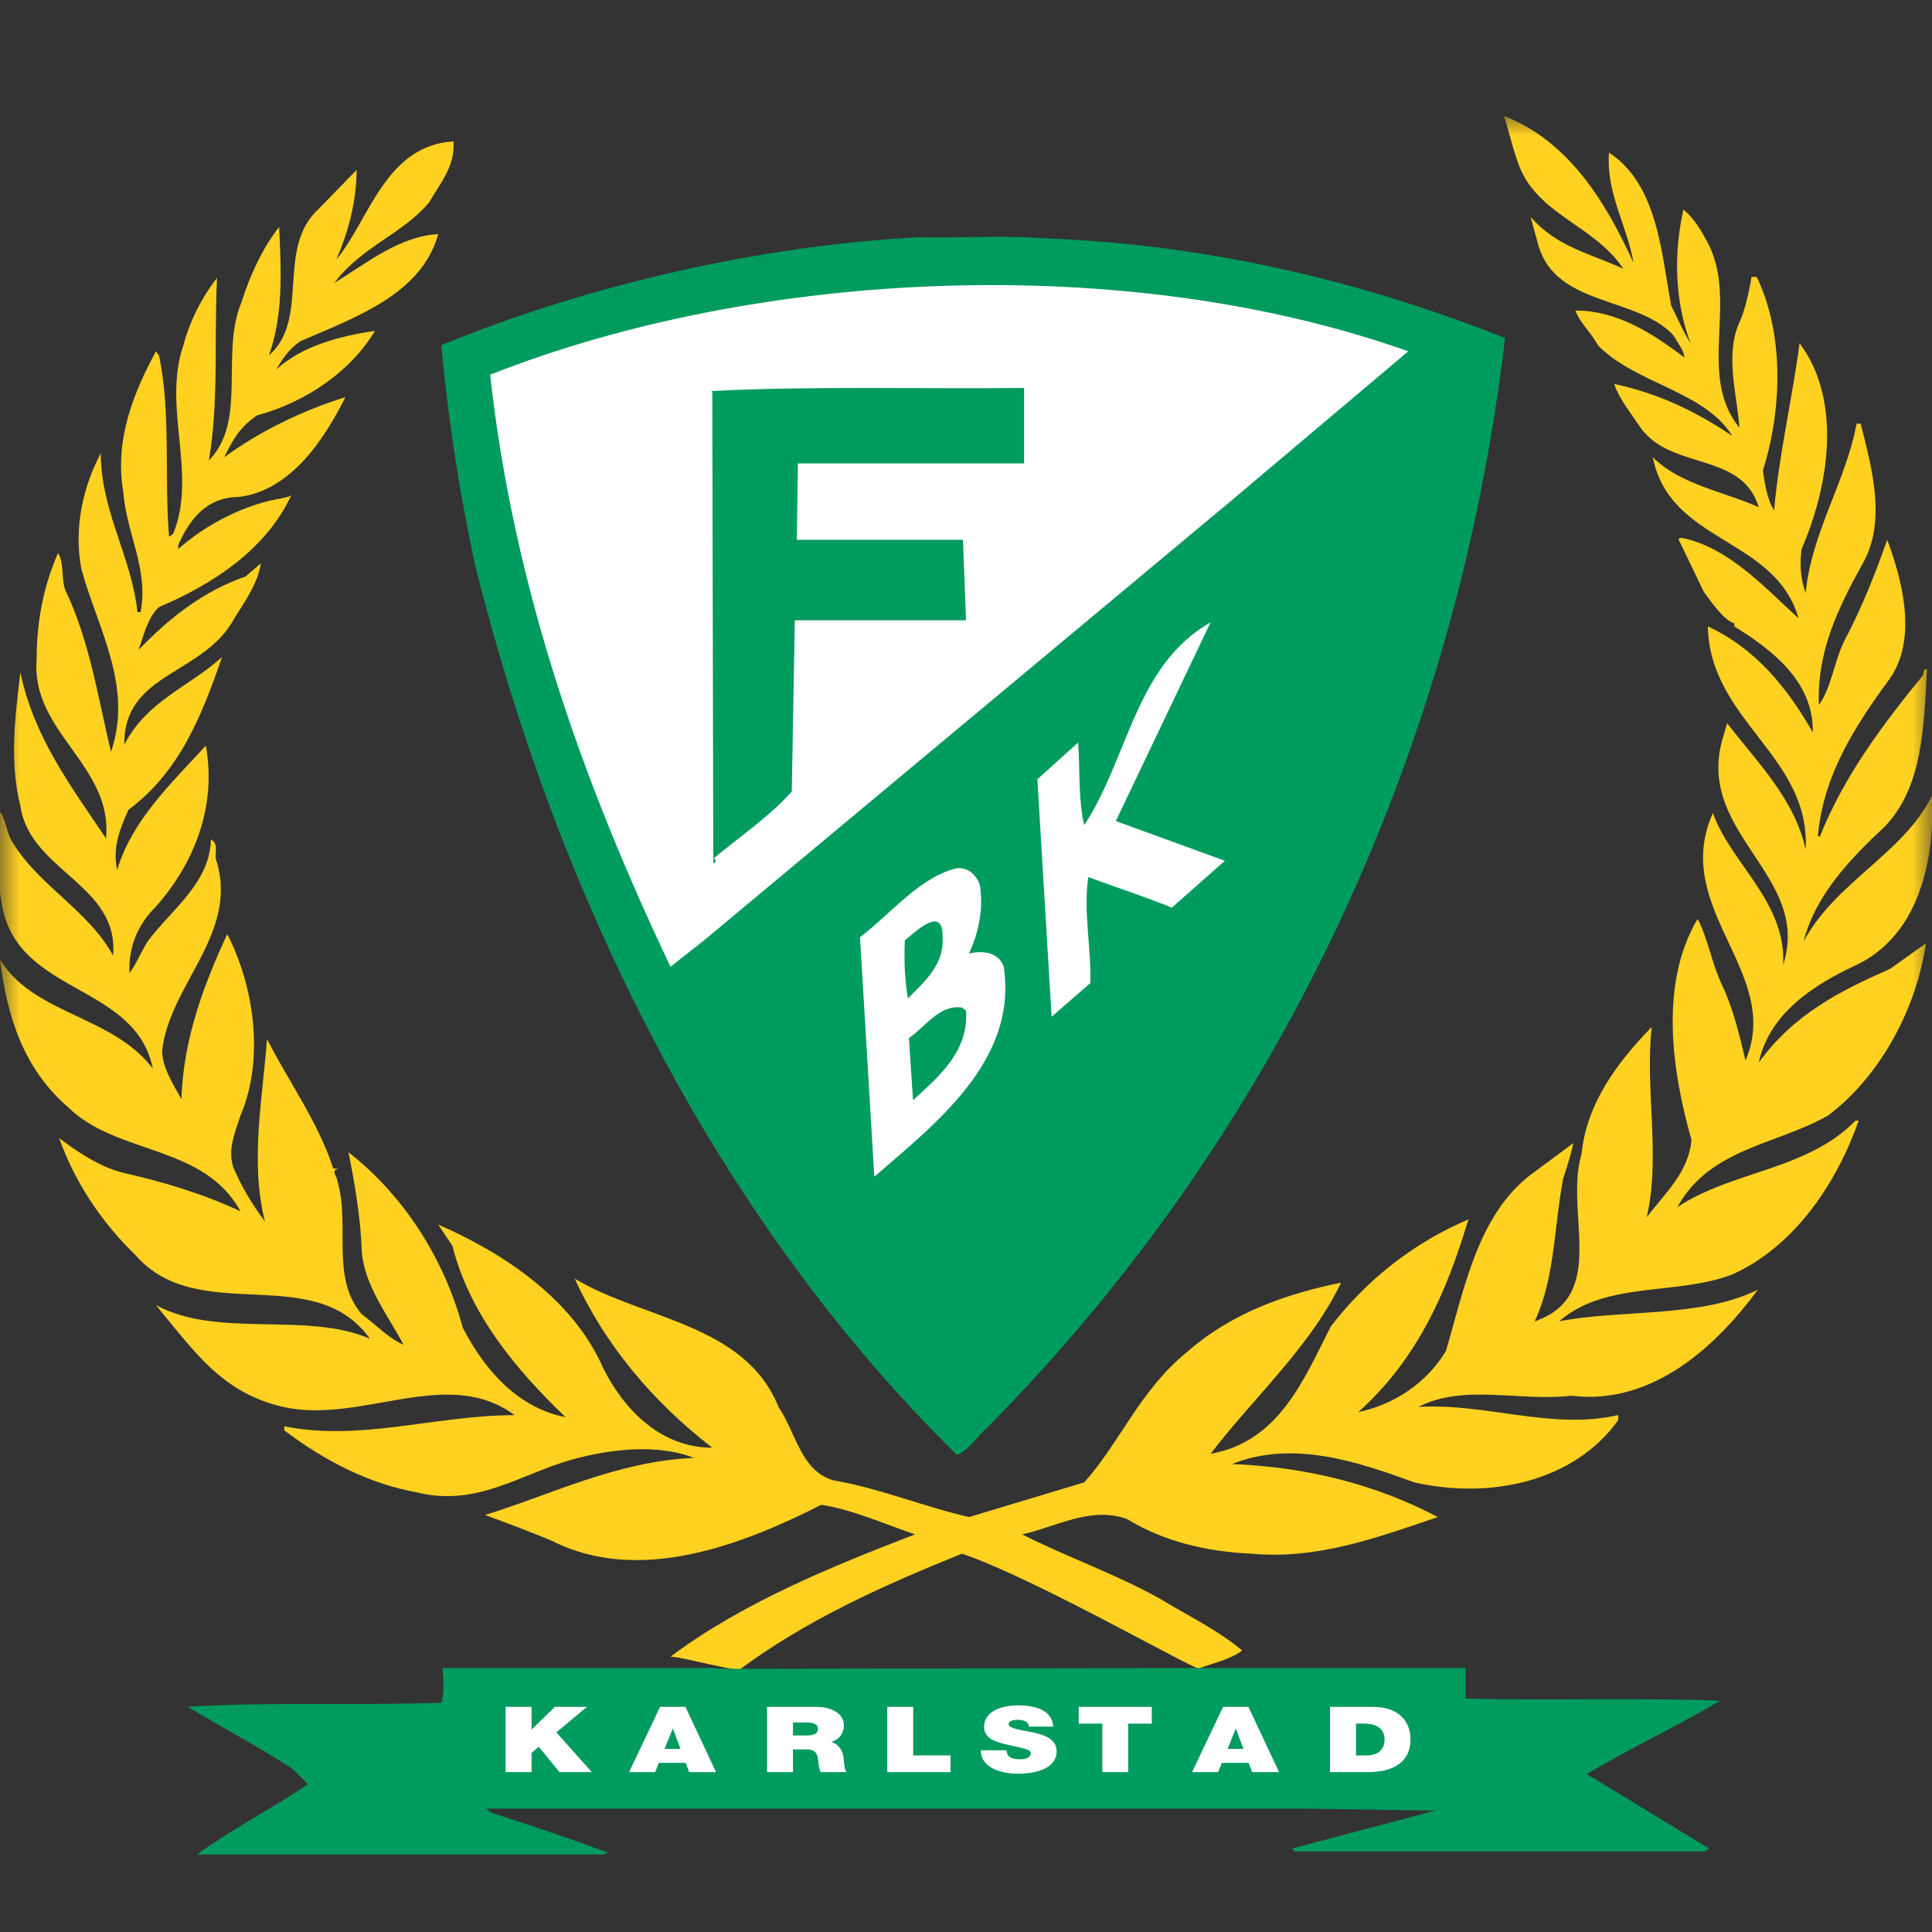 <?xml version="1.0" encoding="UTF-8"?>
<svg xmlns="http://www.w3.org/2000/svg" width="50" height="50" viewBox="0 0 50 50" fill="none">
  <rect x="0" y="0" width="50" height="50" fill="#333333" stroke="none"/>
  <mask id="mask0_6915_8945" style="mask-type:luminance" maskUnits="userSpaceOnUse" x="0" y="3" width="50" height="45">
    <path d="M0 3H50V47.994H0V3Z" fill="white"></path>
  </mask>
  <g mask="url(#mask0_6915_8945)">
    <path d="M32.147 42.715C31.843 42.948 31.396 43.037 31.023 43.182C30.749 43.129 26.661 40.791 24.894 40.21C22.863 41.028 20.859 41.925 19.093 43.243L19.593 43.244C19.177 43.319 17.774 42.9 17.353 42.873C19.225 41.476 21.492 40.553 23.682 39.709C22.89 39.446 22.1 39.077 21.256 38.944C19.225 39.973 16.535 41.028 14.267 39.868C13.687 39.63 13.133 39.419 12.553 39.208C14.267 38.681 15.982 37.811 17.959 37.731C17.036 37.362 15.797 37.494 14.768 37.784C13.476 38.153 12.342 38.997 10.813 38.628C9.521 38.39 8.412 37.81 7.358 37.019V36.913C9.336 37.31 11.287 36.624 13.318 36.624C11.577 35.332 9.362 36.861 7.332 36.413C5.749 36.044 5.063 35.015 4.035 33.776C5.643 34.646 7.938 33.934 9.573 34.646C8.122 32.615 5.142 34.355 3.507 32.483C2.663 31.665 1.951 30.638 1.529 29.45C1.978 29.793 2.558 30.189 3.164 30.346C4.219 30.584 5.274 30.9 6.224 31.349C5.274 29.608 3.033 29.899 1.767 28.659C0.606 27.657 0.185 26.312 -8.56256e-05 24.835C0.87 26.259 2.927 26.286 3.956 27.657C3.507 25.442 0.475 25.758 0.053 23.438C-0.079 22.673 -0.131 21.75 -8.56256e-05 21.012C0.158 21.196 0.158 21.565 0.343 21.829C1.028 22.937 2.294 23.57 2.927 24.73C3.085 22.884 0.765 22.541 0.527 20.853C0.237 19.693 0.395 18.533 0.527 17.399C0.87 19.06 1.819 20.326 2.743 21.697C2.927 19.799 0.791 18.955 0.949 17.056C0.949 16.054 1.133 15.157 1.502 14.313C1.661 14.551 1.582 14.973 1.687 15.263C2.319 16.581 2.53 18.032 2.873 19.456C3.453 17.768 2.53 16.265 2.108 14.735C1.897 13.654 2.161 12.573 2.609 11.729C2.609 13.232 3.401 14.392 3.558 15.843H3.639C3.85 14.709 3.27 13.812 3.191 12.731C2.954 11.36 3.481 10.12 4.035 9.092L4.114 9.197C4.43 10.674 4.246 12.415 4.377 13.891L4.483 13.812C5.115 12.256 4.193 10.542 4.747 8.934C4.905 8.327 5.221 7.694 5.617 7.193C5.538 8.67 5.67 10.384 5.406 11.914C6.408 10.911 5.696 9.118 6.249 7.826C6.46 7.14 6.803 6.402 7.225 5.874C7.278 7.088 7.331 8.142 6.961 9.197C8.043 8.248 7.12 6.428 8.254 5.4L9.229 4.398C9.229 5.189 9.018 6.006 8.702 6.718C9.546 5.716 9.968 3.765 11.735 3.659C11.788 4.292 11.392 4.741 11.102 5.242C10.417 6.059 9.362 6.376 8.65 7.325C9.467 6.824 10.337 6.112 11.34 6.059C10.917 7.615 9.177 8.222 7.779 8.828C7.463 9.039 7.305 9.303 7.147 9.566C7.806 8.96 8.782 8.696 9.704 8.564C9.071 9.619 7.911 10.41 6.645 10.753C6.197 11.07 6.039 11.36 5.802 11.834C6.698 11.175 7.832 10.621 8.939 10.278C8.385 11.386 7.515 12.705 6.17 12.863C5.353 12.863 4.904 13.443 4.614 14.102V14.208C5.327 13.575 6.328 13.047 7.331 12.889C7.41 12.863 7.489 12.863 7.542 12.81C6.883 14.234 5.485 15.131 4.114 15.711C3.824 15.975 3.718 16.449 3.586 16.819C4.351 16.027 5.221 15.315 6.355 14.92L6.752 14.577C6.672 15.104 6.329 15.579 6.066 16.001C5.274 17.478 3.191 17.399 3.218 19.271C3.797 18.137 4.906 17.768 5.749 17.003C5.222 18.506 4.668 19.957 3.323 20.959C3.112 21.433 2.901 21.935 3.033 22.515C3.402 21.249 4.43 20.273 5.327 19.297C5.617 20.88 5.01 22.383 4.009 23.491C3.56 23.939 3.323 24.519 3.35 25.178C3.508 24.994 3.639 24.651 3.824 24.36C4.43 23.543 5.433 22.858 5.459 21.723C5.696 21.855 5.512 22.119 5.618 22.33C6.145 24.202 4.378 25.494 4.194 27.208C4.22 27.683 4.484 28.052 4.695 28.448C4.747 26.865 5.274 25.494 5.881 24.176C6.566 25.494 6.856 27.393 6.224 28.87C6.092 29.292 5.881 29.74 6.04 30.215C6.25 30.716 6.54 31.19 6.857 31.612C6.461 30.057 6.804 28.369 6.91 26.892C7.464 27.974 8.255 29.081 8.624 30.241H8.756C8.545 30.294 8.73 30.452 8.73 30.558C9.072 31.691 8.545 33.063 9.363 34.013C9.758 34.302 9.996 34.593 10.444 34.804C10.075 34.092 9.442 33.301 9.363 32.404C9.337 31.534 9.178 30.611 9.019 29.82C10.47 30.954 11.498 32.589 11.974 34.355C12.527 35.437 13.398 36.439 14.637 36.676C13.345 35.437 12.158 34.013 11.709 32.245L11.341 31.691C12.975 32.404 14.821 33.59 15.612 35.41C16.14 36.465 17.09 37.467 18.434 37.467C16.931 36.307 15.665 34.83 14.874 33.09C16.615 34.145 19.279 34.249 20.148 36.412C20.597 37.072 20.728 38.074 21.572 38.311C22.785 38.522 23.92 38.997 25.08 39.261L28.06 38.364C28.983 37.335 29.511 35.964 30.724 34.988C31.858 33.986 33.281 33.485 34.706 33.195C33.913 34.856 32.437 36.175 31.329 37.625C33.096 37.309 33.729 35.727 34.441 34.328C35.391 33.09 36.63 32.14 38.002 31.559C37.448 33.406 36.709 35.146 35.154 36.544C36.05 36.36 36.92 35.805 37.421 34.961C37.896 33.353 38.239 31.481 39.583 30.426L40.718 29.582C40.665 29.846 40.559 30.189 40.454 30.505C40.217 31.745 40.243 33.09 39.716 34.197C41.641 33.538 40.48 31.376 40.929 29.872C41.061 28.554 41.851 27.499 42.748 26.576C42.564 28.158 42.985 29.926 42.616 31.507C43.038 30.927 43.697 30.373 43.776 29.503C43.275 27.736 42.932 25.468 43.934 23.78C44.198 24.281 44.304 24.94 44.567 25.495C44.857 26.101 45.016 26.787 45.173 27.446C46.149 25.178 43.222 23.517 44.33 21.038C44.778 22.33 46.229 23.333 46.149 24.967C46.888 22.674 43.908 21.592 44.567 19.166L44.699 18.717C45.49 19.746 46.44 20.669 46.73 21.987C46.862 19.561 44.252 18.665 44.198 16.212C45.411 16.766 46.256 17.794 46.915 18.955C46.941 17.636 45.86 16.819 44.885 16.212V16.133C44.621 16.054 44.304 15.605 44.093 15.315L43.434 13.944L43.513 13.918C44.726 14.155 45.675 15.21 46.546 16.001C45.939 13.891 43.223 14.076 42.774 11.834C43.486 12.546 44.647 12.731 45.517 13.127C45.069 11.65 43.17 12.204 42.405 10.991C42.168 10.648 41.904 10.305 41.772 9.936C42.88 10.173 43.855 10.621 44.831 11.281C44.119 10.12 42.326 9.936 41.351 8.934C41.192 8.617 40.902 8.38 40.77 8.037C41.878 8.037 42.775 8.643 43.592 9.25C43.592 9.092 43.408 8.854 43.302 8.67C42.353 7.668 40.296 7.931 39.821 6.376L39.611 5.611C40.296 6.402 41.166 6.56 42.011 6.956C41.246 5.795 39.716 5.558 39.268 4.16C39.135 3.791 39.029 3.316 38.924 3C40.612 3.659 41.561 5.242 42.274 6.797C42.115 5.848 41.561 5.004 41.641 3.949C42.88 4.767 42.986 6.455 43.249 7.905C43.408 8.222 43.566 8.591 43.75 8.881C43.354 7.826 43.302 6.613 43.566 5.426C43.803 5.611 43.988 5.901 44.145 6.191C45.042 7.72 43.882 9.672 45.016 11.07C44.963 10.252 44.647 9.25 44.989 8.406C45.173 8.011 45.253 7.589 45.332 7.167H45.464C46.176 8.643 46.123 10.595 45.623 12.177C45.676 12.52 45.728 12.916 45.913 13.206C46.045 11.729 46.388 10.305 46.572 8.881C47.68 10.358 47.337 12.573 46.625 14.208C46.572 14.577 46.599 14.999 46.73 15.342C46.889 13.759 47.759 12.494 48.049 10.964H48.154C48.445 12.124 48.841 13.522 48.181 14.63C47.575 15.737 47.021 16.845 47.073 18.243C47.39 17.821 47.469 17.109 47.733 16.581C48.181 15.737 48.524 14.867 48.841 13.97C49.236 15.025 49.632 16.555 48.894 17.583C48.023 18.77 47.179 20.062 47.047 21.645H47.1C47.733 20.062 48.735 18.744 49.764 17.478C49.79 17.425 49.764 17.293 49.87 17.32C49.79 18.796 49.764 20.352 48.788 21.381C47.945 22.172 46.995 23.121 46.678 24.36C47.522 22.805 49.263 22.092 50.001 20.589C50.08 22.33 49.632 24.281 47.944 25.02C46.889 25.52 45.782 26.259 45.517 27.498C46.414 26.259 47.601 25.652 48.92 25.072L49.843 24.412C49.605 26.048 48.708 27.815 47.311 28.869C45.966 29.634 44.252 29.712 43.408 31.243C44.832 30.293 46.757 30.293 48.023 29.001H48.102C47.549 30.584 46.467 32.245 44.832 32.983C43.382 33.537 41.562 33.142 40.35 34.196C41.958 33.88 43.989 34.117 45.492 33.379C44.463 34.776 42.802 36.385 40.666 36.121C39.348 36.279 37.87 35.805 36.711 36.411C38.451 36.305 40.165 37.018 41.879 36.622V36.755C40.745 38.338 38.582 38.812 36.605 38.364C35.154 37.837 33.467 37.256 31.884 37.889C33.836 37.968 35.602 38.416 37.211 39.261C35.656 39.788 34.099 40.368 32.386 40.209C31.225 40.157 30.118 39.894 29.168 39.313C28.219 38.971 27.322 39.524 26.452 39.709C27.533 40.262 28.878 40.737 30.012 41.37C30.697 41.793 31.487 42.161 32.147 42.715Z" fill="#FFD121"></path>
  </g>
  <path d="M27.004 6.165C31.25 6.323 35.232 7.272 38.951 8.749C37.685 19.535 32.991 29.424 25.581 36.914C25.291 37.178 25.053 37.547 24.763 37.653C18.513 31.508 14.425 23.174 12.289 14.604C11.893 12.758 11.603 10.885 11.419 8.934C15.27 7.351 19.726 6.349 23.814 6.138C24.816 6.165 25.923 6.086 27.004 6.165Z" fill="#009B5E"></path>
  <path d="M36.445 9.092L31.883 12.942L18.223 24.334L17.353 25.02C15.085 20.247 13.292 15.21 12.685 9.698C19.62 6.956 29.167 6.507 36.445 9.092Z" fill="white"></path>
  <path d="M26.503 11.993H20.649L20.622 13.971H24.921L25 16.054H20.57L20.491 20.484C19.937 21.117 19.119 21.671 18.459 22.225H18.513V22.33H18.46L18.434 10.147L18.407 10.12C20.912 9.989 23.814 10.068 26.503 10.041V11.993Z" fill="#009B5E"></path>
  <path d="M31.699 22.277L30.327 23.49C29.615 23.2 28.877 22.963 28.165 22.699C28.033 23.595 28.244 24.518 28.218 25.442L27.216 26.312L26.847 20.168L27.901 19.218C27.954 19.93 27.901 20.695 28.06 21.354C29.194 19.64 29.379 17.214 31.33 16.106L28.877 21.249L31.699 22.277Z" fill="white"></path>
  <path d="M25.369 22.963C25.449 23.57 25.317 24.15 25.079 24.678C25.396 24.598 25.845 24.625 25.976 25.02C26.345 27.447 24.208 29.082 22.627 30.453L22.257 24.255C23.022 23.675 23.76 22.753 24.684 22.488C25.026 22.383 25.317 22.674 25.369 22.963Z" fill="white"></path>
  <path d="M24.393 24.255C24.447 24.941 23.945 25.39 23.497 25.838C23.418 25.389 23.391 24.835 23.418 24.334C23.655 24.15 24.42 23.386 24.393 24.255Z" fill="#009B5E"></path>
  <path d="M25 26.154C25.079 27.209 24.288 27.868 23.629 28.475L23.523 26.866C23.972 26.55 24.314 25.996 24.895 26.075L25 26.154Z" fill="#009B5E"></path>
  <path d="M11.45 43.168H18.398C18.573 43.181 18.755 43.188 18.952 43.188C19.904 43.188 30.991 43.168 30.991 43.168H37.927V43.959C40.063 44.013 42.357 43.934 44.52 44.013C43.411 44.672 42.225 45.225 41.064 45.911L44.229 47.837L44.123 47.915H33.496L33.444 47.837L37.136 46.86L33.839 46.808H12.584L12.716 46.914C13.718 47.23 14.72 47.573 15.722 47.941L15.617 47.995H5.094C6.044 47.309 6.993 46.835 7.969 46.176L7.573 45.78C6.729 45.226 5.779 44.725 4.856 44.171C6.94 44.039 9.313 44.145 11.423 44.066C11.503 43.802 11.476 43.432 11.45 43.168Z" fill="#009B5E"></path>
  <path d="M13.085 45.863H13.757V45.365L13.943 45.206L14.48 45.863H15.316L14.398 44.834L15.188 44.174H14.361L13.763 44.756H13.757V44.174H13.085V45.863Z" fill="white"></path>
  <path fill-rule="evenodd" clip-rule="evenodd" d="M16.28 45.863H16.955L17.052 45.622H17.745L17.836 45.863H18.532L17.739 44.174H17.083L16.28 45.863ZM17.199 45.261L17.409 44.74H17.416L17.611 45.261H17.199Z" fill="white"></path>
  <path fill-rule="evenodd" clip-rule="evenodd" d="M20.522 44.576H20.836C21.092 44.576 21.168 44.638 21.168 44.745C21.168 44.896 20.997 44.913 20.872 44.913H20.521L20.522 44.576ZM19.851 45.863H20.522V45.275H20.879C21.144 45.275 21.163 45.443 21.181 45.604C21.19 45.691 21.202 45.778 21.236 45.863H21.907C21.847 45.785 21.844 45.584 21.834 45.502C21.81 45.291 21.698 45.135 21.514 45.08C21.737 45.017 21.84 44.832 21.84 44.657C21.84 44.338 21.511 44.174 21.131 44.174H19.851V45.863H19.851Z" fill="white"></path>
  <path d="M22.963 45.863H24.599V45.43H23.634V44.174H22.963V45.863Z" fill="white"></path>
  <path d="M25.382 45.296C25.387 45.835 26.092 45.904 26.34 45.904C26.825 45.904 27.346 45.762 27.346 45.322C27.346 45.012 27.041 44.9 26.733 44.834C26.425 44.769 26.114 44.742 26.102 44.621C26.102 44.527 26.251 44.508 26.343 44.508C26.41 44.508 26.486 44.52 26.541 44.551C26.596 44.579 26.633 44.621 26.62 44.685H27.256C27.237 44.274 26.819 44.135 26.346 44.135C25.897 44.135 25.467 44.302 25.467 44.692C25.467 45.033 25.861 45.106 26.206 45.182C26.581 45.266 26.675 45.288 26.675 45.376C26.675 45.502 26.508 45.53 26.398 45.53C26.272 45.53 26.126 45.509 26.077 45.407C26.063 45.376 26.053 45.339 26.053 45.297L25.382 45.296Z" fill="white"></path>
  <path d="M28.527 45.863H29.198V44.607H29.808V44.174H27.917V44.607H28.527V45.863Z" fill="white"></path>
  <path fill-rule="evenodd" clip-rule="evenodd" d="M30.85 45.863H31.524L31.622 45.622H32.315L32.407 45.863H33.102L32.309 44.174H31.653L30.85 45.863ZM31.769 45.261L31.98 44.74H31.986L32.181 45.261H31.769Z" fill="white"></path>
  <path fill-rule="evenodd" clip-rule="evenodd" d="M35.093 44.607H35.306C35.791 44.607 35.833 44.903 35.833 45.01C35.833 45.169 35.773 45.431 35.354 45.431H35.093V44.607ZM34.42 45.863H35.391C36.151 45.863 36.504 45.534 36.504 45.017C36.504 44.591 36.248 44.174 35.522 44.174H34.42V45.863H34.42Z" fill="white"></path>
</svg>
